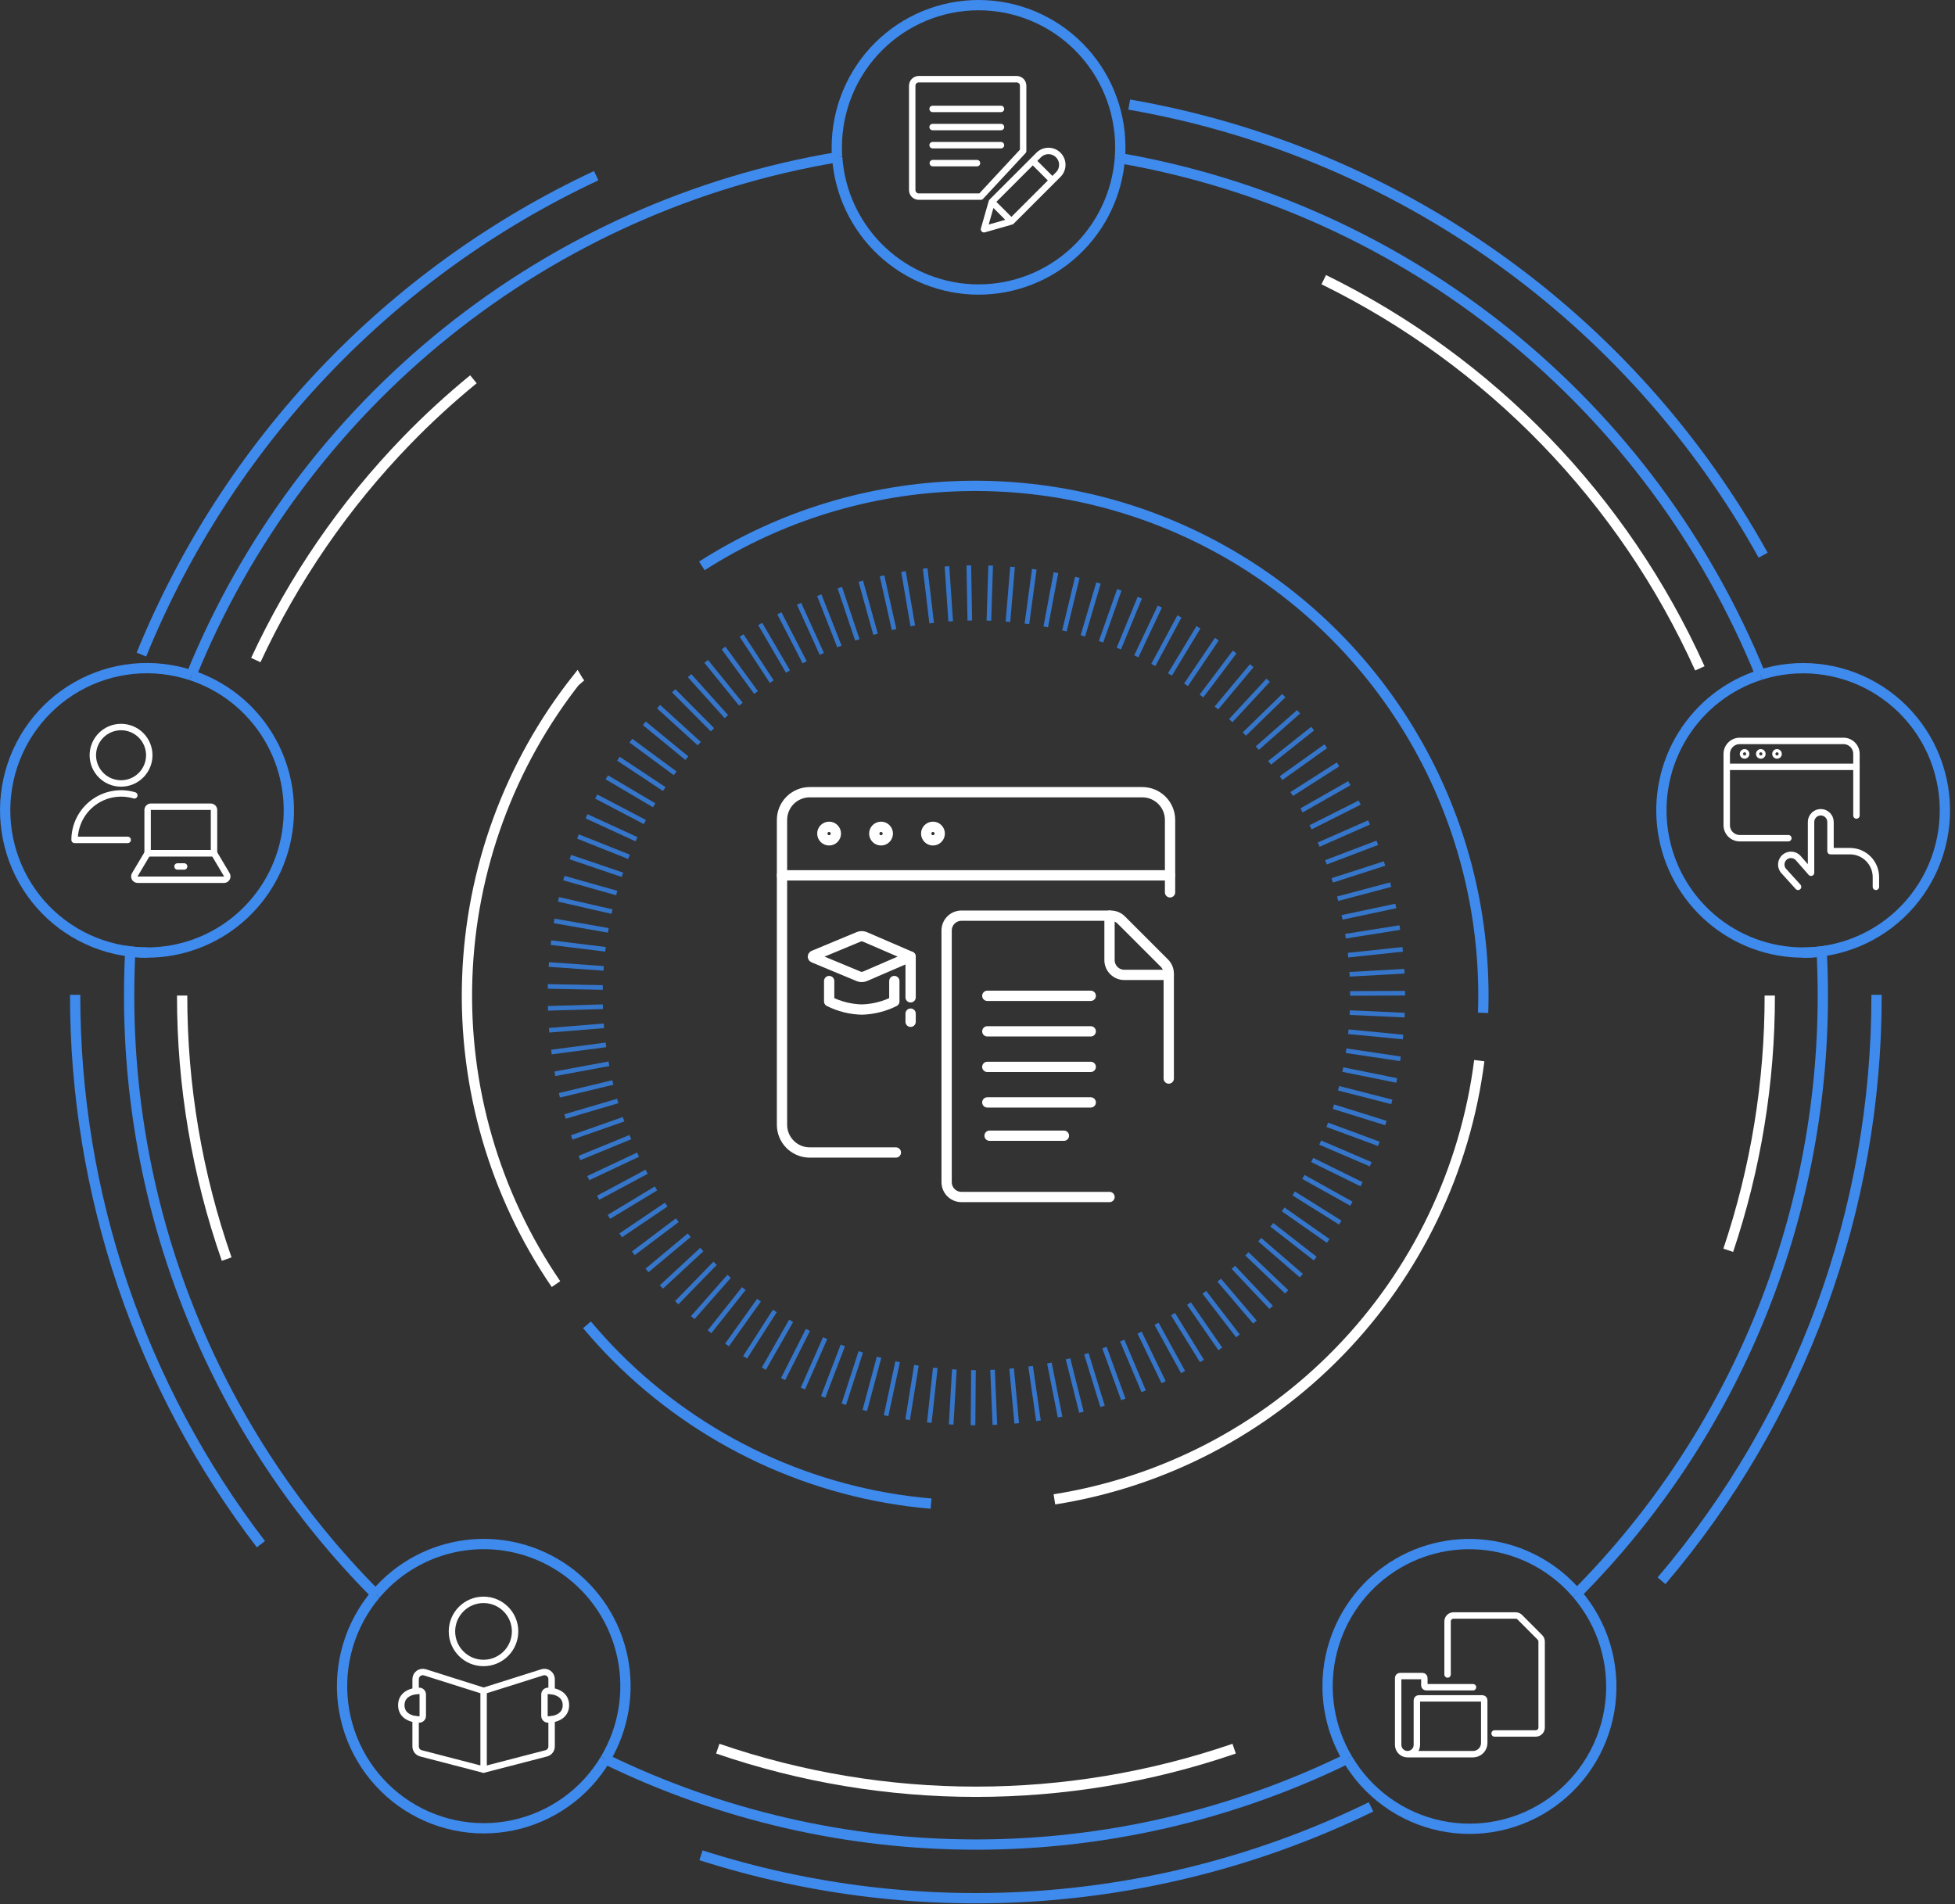 <svg width="540" height="526" viewBox="0 0 540 526" fill="none" xmlns="http://www.w3.org/2000/svg">
<rect x="0" y="0" width="540" height="526" fill="#333333" stroke="none"/>
<g clip-path="url(#clip0_789_1765)">
<path d="M231.243 43.428C191.805 50.035 154.708 66.653 123.481 91.703C92.254 116.752 67.936 149.398 52.84 186.537" stroke="#3E8AED" stroke-width="2.842"/>
<path d="M486.26 186.405C471.248 149.52 447.135 117.072 416.183 92.107C385.232 67.143 348.461 50.483 309.326 43.694" stroke="#3E8AED" stroke-width="2.842"/>
<path d="M435.551 440.236C479.131 396.329 503.564 336.872 503.489 274.915C503.489 270.842 503.379 266.805 503.187 262.829C501.494 263.052 499.787 263.166 498.079 263.167" stroke="#3E8AED" stroke-width="2.842"/>
<path d="M167.223 485.929C199.159 501.488 234.204 509.562 269.707 509.543C305.211 509.525 340.247 501.412 372.167 485.819" stroke="#3E8AED" stroke-width="2.842"/>
<path d="M40.636 263.132C39.077 263.127 37.52 263.029 35.973 262.842C35.772 266.87 35.672 270.897 35.672 274.926C35.597 336.957 60.092 396.478 103.766 440.393" stroke="#3E8AED" stroke-width="2.842"/>
<path d="M164.679 48.528C107.693 75.187 62.831 122.431 39.057 180.821" stroke="#3E8AED" stroke-width="2.842"/>
<path d="M487.006 153.364C468.921 120.832 443.81 92.769 413.512 71.232C383.214 49.694 348.497 35.227 311.904 28.89" stroke="#3E8AED" stroke-width="2.842"/>
<path d="M458.934 436.67C497.358 391.557 518.426 334.142 518.33 274.805" stroke="#3E8AED" stroke-width="2.842"/>
<path d="M193.619 512.503C254.732 532.072 321.011 527.282 378.697 499.126" stroke="#3E8AED" stroke-width="2.842"/>
<path d="M20.758 274.805C20.684 329.688 38.727 383.052 72.07 426.568" stroke="#3E8AED" stroke-width="2.842"/>
<path d="M130.765 104.771C124.305 110.051 118.154 115.7 112.343 121.69C95.157 139.416 81.065 159.917 70.658 182.332" stroke="white" stroke-width="2.842"/>
<path d="M469.524 184.628C448.407 137.8 411.668 99.828 365.637 77.254" stroke="white" stroke-width="2.842"/>
<path d="M477.367 345.381C484.985 322.708 488.859 298.937 488.836 275.011" stroke="white" stroke-width="2.842"/>
<path d="M198.258 483.053C244.485 498.924 294.663 498.924 340.891 483.053" stroke="white" stroke-width="2.842"/>
<path d="M50.311 275.011C50.281 299.8 54.44 324.415 62.611 347.811" stroke="white" stroke-width="2.842"/>
<path d="M309.324 43.694C309.396 42.703 309.445 41.7 309.445 40.697C309.445 30.28 305.319 20.29 297.977 12.925C290.633 5.559 280.675 1.421 270.29 1.421C259.905 1.421 249.946 5.559 242.602 12.925C235.26 20.29 231.135 30.28 231.135 40.697C231.135 41.627 231.135 42.546 231.243 43.452" stroke="#3E8AED" stroke-width="2.842"/>
<path d="M231.244 43.428C231.929 53.327 236.323 62.599 243.546 69.379C250.768 76.16 260.281 79.946 270.173 79.977C280.065 80.007 289.601 76.28 296.866 69.544C304.13 62.809 308.581 53.564 309.327 43.67" stroke="#3E8AED" stroke-width="2.842"/>
<path d="M372.166 485.819C374.924 490.523 378.629 494.598 383.044 497.786C387.459 500.973 392.488 503.203 397.81 504.332C403.132 505.462 408.63 505.468 413.954 504.347C419.277 503.227 424.311 501.007 428.731 497.827C433.152 494.648 436.864 490.58 439.631 485.88C442.396 481.182 444.157 475.957 444.798 470.539C445.44 465.121 444.948 459.628 443.357 454.41C441.764 449.192 439.105 444.365 435.55 440.236" stroke="#3E8AED" stroke-width="2.842"/>
<path d="M435.549 440.236C429.173 432.779 420.243 427.991 410.519 426.815C400.797 425.64 390.987 428.163 383.028 433.886C375.069 439.612 369.538 448.119 367.528 457.734C365.517 467.349 367.171 477.37 372.166 485.821" stroke="#3E8AED" stroke-width="2.842"/>
<path d="M103.767 440.393C100.267 444.533 97.662 449.356 96.115 454.558C94.567 459.759 94.112 465.226 94.778 470.613C95.443 476 97.215 481.19 99.981 485.855C102.747 490.52 106.448 494.559 110.849 497.718C115.25 500.875 120.256 503.083 125.551 504.203C130.846 505.323 136.315 505.329 141.612 504.222C146.91 503.113 151.921 500.916 156.329 497.767C160.737 494.618 164.446 490.588 167.222 485.929" stroke="#3E8AED" stroke-width="2.842"/>
<path d="M167.221 485.929C172.262 477.469 173.947 467.418 171.942 457.771C169.937 448.124 164.388 439.585 156.397 433.851C148.407 428.117 138.559 425.606 128.809 426.818C119.058 428.03 110.119 432.876 103.766 440.393" stroke="#3E8AED" stroke-width="2.842"/>
<path d="M503.186 262.793C508.568 262.079 513.745 260.25 518.385 257.422C523.026 254.594 527.029 250.828 530.141 246.366C533.252 241.903 535.405 236.84 536.46 231.497C537.518 226.155 537.455 220.65 536.276 215.334C535.098 210.018 532.831 205.004 529.618 200.615C526.405 196.224 522.317 192.552 517.613 189.831C512.91 187.111 507.693 185.401 502.295 184.812C496.898 184.221 491.437 184.763 486.26 186.405" stroke="#3E8AED" stroke-width="2.842"/>
<path d="M486.26 186.405C477.341 189.231 469.726 195.165 464.792 203.134C459.859 211.105 457.932 220.582 459.36 229.853C460.788 239.125 465.477 247.577 472.578 253.68C479.68 259.784 488.725 263.137 498.078 263.132C499.787 263.129 501.493 263.016 503.187 262.793" stroke="#3E8AED" stroke-width="2.842"/>
<path d="M52.841 186.538C47.644 184.819 42.145 184.212 36.7 184.756C31.254 185.301 25.983 186.983 21.226 189.697C16.468 192.41 12.331 196.095 9.081 200.51C5.83 204.926 3.539 209.977 2.354 215.337C1.17 220.695 1.118 226.245 2.203 231.625C3.288 237.005 5.485 242.098 8.653 246.574C11.821 251.05 15.889 254.81 20.595 257.612C25.301 260.415 30.54 262.195 35.974 262.842" stroke="#3E8AED" stroke-width="2.842"/>
<path d="M35.975 262.842C37.522 263.029 39.079 263.127 40.637 263.132C49.95 263.13 58.958 259.801 66.043 253.739C73.129 247.676 77.828 239.28 79.298 230.054C80.768 220.83 78.912 211.382 74.063 203.406C69.214 195.431 61.69 189.45 52.842 186.537" stroke="#3E8AED" stroke-width="2.842"/>
<path d="M160.308 188.87C159.953 188.462 159.639 188.02 159.367 187.553C140.723 211.14 130.1 240.098 129.058 270.181C128.015 300.266 136.606 329.894 153.572 354.722" stroke="white" stroke-width="2.842"/>
<path d="M409.659 279.785C410.525 254.149 404.393 228.763 391.925 206.367C379.457 183.972 361.127 165.419 338.914 152.711C316.701 140.002 291.45 133.622 265.886 134.259C240.321 134.897 215.416 142.526 193.859 156.326" stroke="#3E8AED" stroke-width="2.842"/>
<path d="M291.242 414.181C321.244 409.445 348.905 395.071 370.068 373.217C391.23 351.365 404.751 323.214 408.599 292.993" stroke="white" stroke-width="2.842"/>
<path d="M162.127 365.963C164.645 368.936 167.271 371.86 170.066 374.664C193.397 398.125 224.256 412.544 257.172 415.365" stroke="#3E8AED" stroke-width="2.842"/>
<path d="M387.986 280.413L372.818 279.723" stroke="#3576CB" stroke-width="1.279" stroke-miterlimit="10"/>
<path d="M387.552 286.468L372.443 285.005" stroke="#3576CB" stroke-width="1.279" stroke-miterlimit="10"/>
<path d="M386.828 292.486L371.805 290.25" stroke="#3576CB" stroke-width="1.279" stroke-miterlimit="10"/>
<path d="M385.793 298.468L370.902 295.459" stroke="#3576CB" stroke-width="1.279" stroke-miterlimit="10"/>
<path d="M384.443 304.39L369.732 300.618" stroke="#3576CB" stroke-width="1.279" stroke-miterlimit="10"/>
<path d="M382.804 310.226L368.311 305.707" stroke="#3576CB" stroke-width="1.279" stroke-miterlimit="10"/>
<path d="M380.853 315.978L366.613 310.71" stroke="#3576CB" stroke-width="1.279" stroke-miterlimit="10"/>
<path d="M378.612 321.61L364.66 315.629" stroke="#3576CB" stroke-width="1.279" stroke-miterlimit="10"/>
<path d="M376.081 327.133L362.455 320.426" stroke="#3576CB" stroke-width="1.279" stroke-miterlimit="10"/>
<path d="M373.286 332.51L360.01 325.115" stroke="#3576CB" stroke-width="1.279" stroke-miterlimit="10"/>
<path d="M370.203 337.731L357.336 329.671" stroke="#3576CB" stroke-width="1.279" stroke-miterlimit="10"/>
<path d="M366.878 342.796L354.42 334.082" stroke="#3576CB" stroke-width="1.279" stroke-miterlimit="10"/>
<path d="M363.287 347.677L351.301 338.348" stroke="#3576CB" stroke-width="1.279" stroke-miterlimit="10"/>
<path d="M359.456 352.379L347.951 342.445" stroke="#3576CB" stroke-width="1.279" stroke-miterlimit="10"/>
<path d="M355.396 356.863L344.408 346.36" stroke="#3576CB" stroke-width="1.279" stroke-miterlimit="10"/>
<path d="M351.118 361.153L340.674 350.094" stroke="#3576CB" stroke-width="1.279" stroke-miterlimit="10"/>
<path d="M346.625 365.212L336.758 353.635" stroke="#3576CB" stroke-width="1.279" stroke-miterlimit="10"/>
<path d="M341.939 369.031L332.662 356.983" stroke="#3576CB" stroke-width="1.279" stroke-miterlimit="10"/>
<path d="M337.059 372.62L328.408 360.101" stroke="#3576CB" stroke-width="1.279" stroke-miterlimit="10"/>
<path d="M331.999 375.957L324 363.013" stroke="#3576CB" stroke-width="1.279" stroke-miterlimit="10"/>
<path d="M326.781 379.013L319.457 365.684" stroke="#3576CB" stroke-width="1.279" stroke-miterlimit="10"/>
<path d="M321.409 381.817L314.771 368.126" stroke="#3576CB" stroke-width="1.279" stroke-miterlimit="10"/>
<path d="M315.903 384.331L309.975 370.325" stroke="#3576CB" stroke-width="1.279" stroke-miterlimit="10"/>
<path d="M310.276 386.566L305.072 372.258" stroke="#3576CB" stroke-width="1.279" stroke-miterlimit="10"/>
<path d="M304.543 388.487L300.072 373.938" stroke="#3576CB" stroke-width="1.279" stroke-miterlimit="10"/>
<path d="M298.71 390.12L295 375.352" stroke="#3576CB" stroke-width="1.279" stroke-miterlimit="10"/>
<path d="M292.809 391.449L289.857 376.512" stroke="#3576CB" stroke-width="1.279" stroke-miterlimit="10"/>
<path d="M286.844 392.476L284.664 377.406" stroke="#3576CB" stroke-width="1.279" stroke-miterlimit="10"/>
<path d="M280.833 393.19L279.424 378.023" stroke="#3576CB" stroke-width="1.279" stroke-miterlimit="10"/>
<path d="M274.796 393.6L274.158 378.385" stroke="#3576CB" stroke-width="1.279" stroke-miterlimit="10"/>
<path d="M268.762 393.708L268.881 378.482" stroke="#3576CB" stroke-width="1.279" stroke-miterlimit="10"/>
<path d="M262.725 393.504L263.604 378.3" stroke="#3576CB" stroke-width="1.279" stroke-miterlimit="10"/>
<path d="M256.688 392.996L258.339 377.865" stroke="#3576CB" stroke-width="1.279" stroke-miterlimit="10"/>
<path d="M250.701 392.186L253.123 377.153" stroke="#3576CB" stroke-width="1.279" stroke-miterlimit="10"/>
<path d="M244.748 391.062L247.941 376.174" stroke="#3576CB" stroke-width="1.279" stroke-miterlimit="10"/>
<path d="M238.869 389.636L242.808 374.929" stroke="#3576CB" stroke-width="1.279" stroke-miterlimit="10"/>
<path d="M233.074 387.908L237.761 373.43" stroke="#3576CB" stroke-width="1.279" stroke-miterlimit="10"/>
<path d="M227.363 385.878L232.797 371.665" stroke="#3576CB" stroke-width="1.279" stroke-miterlimit="10"/>
<path d="M221.773 383.569L227.918 369.648" stroke="#3576CB" stroke-width="1.279" stroke-miterlimit="10"/>
<path d="M216.305 380.959L223.16 367.375" stroke="#3576CB" stroke-width="1.279" stroke-miterlimit="10"/>
<path d="M210.98 378.083L218.522 364.874" stroke="#3576CB" stroke-width="1.279" stroke-miterlimit="10"/>
<path d="M205.811 374.941L214.016 362.13" stroke="#3576CB" stroke-width="1.279" stroke-miterlimit="10"/>
<path d="M200.811 371.533L209.642 359.157" stroke="#3576CB" stroke-width="1.279" stroke-miterlimit="10"/>
<path d="M195.98 367.884L205.437 355.967" stroke="#3576CB" stroke-width="1.279" stroke-miterlimit="10"/>
<path d="M191.342 363.98L201.39 352.572" stroke="#3576CB" stroke-width="1.279" stroke-miterlimit="10"/>
<path d="M186.92 359.859L197.522 348.97" stroke="#3576CB" stroke-width="1.279" stroke-miterlimit="10"/>
<path d="M182.691 355.508L193.848 345.176" stroke="#3576CB" stroke-width="1.279" stroke-miterlimit="10"/>
<path d="M178.703 350.952L190.365 341.211" stroke="#3576CB" stroke-width="1.279" stroke-miterlimit="10"/>
<path d="M174.945 346.203L187.077 337.066" stroke="#3576CB" stroke-width="1.279" stroke-miterlimit="10"/>
<path d="M171.438 341.261L184.016 332.752" stroke="#3576CB" stroke-width="1.279" stroke-miterlimit="10"/>
<path d="M168.186 336.148L181.185 328.293" stroke="#3576CB" stroke-width="1.279" stroke-miterlimit="10"/>
<path d="M165.199 330.868L178.597 323.689" stroke="#3576CB" stroke-width="1.279" stroke-miterlimit="10"/>
<path d="M162.486 325.441L176.233 318.964" stroke="#3576CB" stroke-width="1.279" stroke-miterlimit="10"/>
<path d="M160.066 319.882L174.115 314.118" stroke="#3576CB" stroke-width="1.279" stroke-miterlimit="10"/>
<path d="M157.922 314.202L172.246 309.176" stroke="#3576CB" stroke-width="1.279" stroke-miterlimit="10"/>
<path d="M156.064 308.425L170.63 304.135" stroke="#3576CB" stroke-width="1.279" stroke-miterlimit="10"/>
<path d="M154.512 302.565L169.283 299.024" stroke="#3576CB" stroke-width="1.279" stroke-miterlimit="10"/>
<path d="M153.27 296.619L168.197 293.851" stroke="#3576CB" stroke-width="1.279" stroke-miterlimit="10"/>
<path d="M152.32 290.624L167.368 288.63" stroke="#3576CB" stroke-width="1.279" stroke-miterlimit="10"/>
<path d="M151.68 284.595L166.812 283.374" stroke="#3576CB" stroke-width="1.279" stroke-miterlimit="10"/>
<path d="M151.355 278.54L166.524 278.092" stroke="#3576CB" stroke-width="1.279" stroke-miterlimit="10"/>
<path d="M151.318 272.485L166.498 272.787" stroke="#3576CB" stroke-width="1.279" stroke-miterlimit="10"/>
<path d="M151.596 266.431L166.74 267.507" stroke="#3576CB" stroke-width="1.279" stroke-miterlimit="10"/>
<path d="M152.174 260.388L167.245 262.238" stroke="#3576CB" stroke-width="1.279" stroke-miterlimit="10"/>
<path d="M153.066 254.394L168.018 257.004" stroke="#3576CB" stroke-width="1.279" stroke-miterlimit="10"/>
<path d="M154.26 248.437L169.054 251.82" stroke="#3576CB" stroke-width="1.279" stroke-miterlimit="10"/>
<path d="M155.752 242.564L170.353 246.696" stroke="#3576CB" stroke-width="1.279" stroke-miterlimit="10"/>
<path d="M157.547 236.762L171.919 241.657" stroke="#3576CB" stroke-width="1.279" stroke-miterlimit="10"/>
<path d="M159.633 231.07L173.741 236.689" stroke="#3576CB" stroke-width="1.279" stroke-miterlimit="10"/>
<path d="M162.018 225.487L175.813 231.832" stroke="#3576CB" stroke-width="1.279" stroke-miterlimit="10"/>
<path d="M164.68 220.036L178.125 227.083" stroke="#3576CB" stroke-width="1.279" stroke-miterlimit="10"/>
<path d="M167.607 214.731L180.692 222.453" stroke="#3576CB" stroke-width="1.279" stroke-miterlimit="10"/>
<path d="M170.812 209.583L183.474 217.97" stroke="#3576CB" stroke-width="1.279" stroke-miterlimit="10"/>
<path d="M174.258 204.604L186.487 213.62" stroke="#3576CB" stroke-width="1.279" stroke-miterlimit="10"/>
<path d="M177.969 199.806L189.715 209.438" stroke="#3576CB" stroke-width="1.279" stroke-miterlimit="10"/>
<path d="M181.908 195.202L193.149 205.427" stroke="#3576CB" stroke-width="1.279" stroke-miterlimit="10"/>
<path d="M186.076 190.816L196.799 201.595" stroke="#3576CB" stroke-width="1.279" stroke-miterlimit="10"/>
<path d="M190.475 186.646L200.631 197.958" stroke="#3576CB" stroke-width="1.279" stroke-miterlimit="10"/>
<path d="M195.064 182.707L204.644 194.526" stroke="#3576CB" stroke-width="1.279" stroke-miterlimit="10"/>
<path d="M199.859 179.008L208.822 191.299" stroke="#3576CB" stroke-width="1.279" stroke-miterlimit="10"/>
<path d="M204.836 175.552L213.162 188.29" stroke="#3576CB" stroke-width="1.279" stroke-miterlimit="10"/>
<path d="M209.979 172.362L217.641 185.498" stroke="#3576CB" stroke-width="1.279" stroke-miterlimit="10"/>
<path d="M215.281 169.425L222.257 182.949" stroke="#3576CB" stroke-width="1.279" stroke-miterlimit="10"/>
<path d="M220.713 166.779L227.002 180.64" stroke="#3576CB" stroke-width="1.279" stroke-miterlimit="10"/>
<path d="M226.293 164.41L231.859 178.573" stroke="#3576CB" stroke-width="1.279" stroke-miterlimit="10"/>
<path d="M231.967 162.331L236.81 176.76" stroke="#3576CB" stroke-width="1.279" stroke-miterlimit="10"/>
<path d="M237.762 160.543L241.846 175.214" stroke="#3576CB" stroke-width="1.279" stroke-miterlimit="10"/>
<path d="M243.629 159.057L246.954 173.921" stroke="#3576CB" stroke-width="1.279" stroke-miterlimit="10"/>
<path d="M249.557 157.885L252.123 172.894" stroke="#3576CB" stroke-width="1.279" stroke-miterlimit="10"/>
<path d="M255.545 157.014L257.34 172.132" stroke="#3576CB" stroke-width="1.279" stroke-miterlimit="10"/>
<path d="M261.568 156.447L262.593 171.637" stroke="#3576CB" stroke-width="1.279" stroke-miterlimit="10"/>
<path d="M267.605 156.192L267.87 171.42" stroke="#3576CB" stroke-width="1.279" stroke-miterlimit="10"/>
<path d="M273.64 156.24L273.146 171.455" stroke="#3576CB" stroke-width="1.279" stroke-miterlimit="10"/>
<path d="M279.677 156.591L278.412 171.758" stroke="#3576CB" stroke-width="1.279" stroke-miterlimit="10"/>
<path d="M285.687 157.244L283.65 172.338" stroke="#3576CB" stroke-width="1.279" stroke-miterlimit="10"/>
<path d="M291.663 158.21L288.855 173.172" stroke="#3576CB" stroke-width="1.279" stroke-miterlimit="10"/>
<path d="M297.579 159.479L294.014 174.283" stroke="#3576CB" stroke-width="1.279" stroke-miterlimit="10"/>
<path d="M303.422 161.051L299.109 175.649" stroke="#3576CB" stroke-width="1.279" stroke-miterlimit="10"/>
<path d="M309.181 162.924L304.121 177.28" stroke="#3576CB" stroke-width="1.279" stroke-miterlimit="10"/>
<path d="M314.83 165.099L309.035 179.166" stroke="#3576CB" stroke-width="1.279" stroke-miterlimit="10"/>
<path d="M320.361 167.552L313.867 181.305" stroke="#3576CB" stroke-width="1.279" stroke-miterlimit="10"/>
<path d="M325.771 170.283L318.566 183.685" stroke="#3576CB" stroke-width="1.279" stroke-miterlimit="10"/>
<path d="M331.024 173.293L323.156 186.308" stroke="#3576CB" stroke-width="1.279" stroke-miterlimit="10"/>
<path d="M336.107 176.567L327.59 189.171" stroke="#3576CB" stroke-width="1.279" stroke-miterlimit="10"/>
<path d="M341.024 180.108L331.867 192.265" stroke="#3576CB" stroke-width="1.279" stroke-miterlimit="10"/>
<path d="M345.745 183.891L335.998 195.565" stroke="#3576CB" stroke-width="1.279" stroke-miterlimit="10"/>
<path d="M350.276 187.915L339.951 199.069" stroke="#3576CB" stroke-width="1.279" stroke-miterlimit="10"/>
<path d="M354.601 192.157L343.709 202.768" stroke="#3576CB" stroke-width="1.279" stroke-miterlimit="10"/>
<path d="M358.697 196.616L347.287 206.659" stroke="#3576CB" stroke-width="1.279" stroke-miterlimit="10"/>
<path d="M362.576 201.269L350.674 210.72" stroke="#3576CB" stroke-width="1.279" stroke-miterlimit="10"/>
<path d="M366.203 206.127L353.842 214.949" stroke="#3576CB" stroke-width="1.279" stroke-miterlimit="10"/>
<path d="M369.589 211.155L356.781 219.336" stroke="#3576CB" stroke-width="1.279" stroke-miterlimit="10"/>
<path d="M372.708 216.351L359.504 223.867" stroke="#3576CB" stroke-width="1.279" stroke-miterlimit="10"/>
<path d="M375.565 221.704L361.998 228.532" stroke="#3576CB" stroke-width="1.279" stroke-miterlimit="10"/>
<path d="M378.142 227.191L364.238 233.318" stroke="#3576CB" stroke-width="1.279" stroke-miterlimit="10"/>
<path d="M380.432 232.81L366.24 238.212" stroke="#3576CB" stroke-width="1.279" stroke-miterlimit="10"/>
<path d="M382.431 238.539L367.986 243.192" stroke="#3576CB" stroke-width="1.279" stroke-miterlimit="10"/>
<path d="M384.142 244.364L369.469 248.268" stroke="#3576CB" stroke-width="1.279" stroke-miterlimit="10"/>
<path d="M385.551 250.261L370.697 253.415" stroke="#3576CB" stroke-width="1.279" stroke-miterlimit="10"/>
<path d="M386.649 256.231L371.648 258.611" stroke="#3576CB" stroke-width="1.279" stroke-miterlimit="10"/>
<path d="M387.443 262.249L372.348 263.856" stroke="#3576CB" stroke-width="1.279" stroke-miterlimit="10"/>
<path d="M387.925 268.291L372.77 269.138" stroke="#3576CB" stroke-width="1.279" stroke-miterlimit="10"/>
<path d="M388.105 274.358L372.926 274.43" stroke="#3576CB" stroke-width="1.279" stroke-miterlimit="10"/>
<path d="M388.775 484.573H406.866C407.689 484.573 408.477 484.249 409.059 483.671C409.64 483.092 409.967 482.309 409.967 481.492V469.676C409.967 469.54 409.913 469.409 409.816 469.314C409.719 469.217 409.587 469.163 409.451 469.163H391.877C391.739 469.163 391.608 469.217 391.51 469.314C391.414 469.409 391.36 469.54 391.36 469.676V482.005C391.36 482.686 391.087 483.34 390.602 483.821C390.118 484.303 389.461 484.573 388.775 484.573ZM388.775 484.573C388.09 484.573 387.432 484.303 386.947 483.821C386.463 483.34 386.191 482.686 386.191 482.005V463.512C386.191 463.377 386.245 463.246 386.342 463.15C386.439 463.053 386.571 462.999 386.707 462.999H392.91C393.048 462.999 393.179 463.053 393.275 463.15C393.373 463.246 393.427 463.377 393.427 463.512V465.567C393.427 465.703 393.481 465.834 393.578 465.931C393.676 466.027 393.807 466.081 393.945 466.081H406.866" stroke="white" stroke-width="1.776" stroke-linecap="round" stroke-linejoin="round"/>
<path d="M399.842 462.559V447.896C399.842 447.464 400.012 447.049 400.316 446.744C400.622 446.438 401.034 446.268 401.465 446.268H418.653C419.084 446.268 419.496 446.44 419.8 446.745L425.344 452.307C425.648 452.611 425.82 453.026 425.82 453.458V477.221C425.82 477.653 425.648 478.068 425.344 478.373C425.039 478.679 424.626 478.849 424.195 478.849H412.83" stroke="white" stroke-width="1.776" stroke-linecap="round" stroke-linejoin="round"/>
<path d="M476.957 211.835H512.784" stroke="white" stroke-width="1.776" stroke-linecap="round" stroke-linejoin="round"/>
<path d="M481.884 207.807C481.794 207.807 481.708 207.832 481.635 207.882C481.561 207.932 481.503 208.001 481.469 208.082C481.436 208.165 481.426 208.254 481.445 208.341C481.462 208.429 481.504 208.509 481.567 208.571C481.629 208.634 481.709 208.676 481.796 208.693C481.882 208.71 481.973 208.702 482.054 208.668C482.137 208.634 482.206 208.577 482.256 208.503C482.304 208.429 482.331 208.342 482.331 208.254C482.331 208.135 482.285 208.021 482.201 207.937C482.115 207.854 482.002 207.807 481.884 207.807Z" stroke="white" stroke-width="1.776" stroke-linecap="round" stroke-linejoin="round"/>
<path d="M486.362 207.807C486.274 207.807 486.187 207.832 486.113 207.882C486.039 207.932 485.982 208.001 485.948 208.082C485.914 208.165 485.906 208.254 485.923 208.341C485.94 208.429 485.982 208.509 486.045 208.571C486.107 208.634 486.188 208.676 486.275 208.693C486.362 208.71 486.451 208.702 486.534 208.668C486.615 208.634 486.686 208.577 486.734 208.503C486.784 208.429 486.809 208.342 486.809 208.254C486.809 208.135 486.762 208.021 486.679 207.937C486.595 207.854 486.481 207.807 486.362 207.807Z" stroke="white" stroke-width="1.776" stroke-linecap="round" stroke-linejoin="round"/>
<path d="M490.84 207.807C490.752 207.807 490.665 207.832 490.591 207.882C490.518 207.932 490.461 208.001 490.427 208.082C490.393 208.165 490.384 208.254 490.401 208.341C490.418 208.429 490.461 208.509 490.523 208.571C490.586 208.634 490.665 208.676 490.752 208.693C490.84 208.71 490.93 208.702 491.011 208.668C491.093 208.634 491.163 208.577 491.212 208.503C491.262 208.429 491.288 208.342 491.288 208.254C491.288 208.135 491.241 208.021 491.157 207.937C491.073 207.854 490.958 207.807 490.84 207.807Z" stroke="white" stroke-width="1.776" stroke-linecap="round" stroke-linejoin="round"/>
<path d="M493.969 231.541H480.534C479.584 231.541 478.672 231.163 478 230.491C477.329 229.818 476.951 228.908 476.951 227.958V208.253C476.951 207.302 477.329 206.391 478 205.719C478.672 205.047 479.584 204.669 480.534 204.669H509.196C510.146 204.669 511.057 205.047 511.729 205.719C512.402 206.391 512.778 207.302 512.778 208.253V225.271" stroke="white" stroke-width="1.776" stroke-linecap="round" stroke-linejoin="round"/>
<path d="M496.656 244.979L492.535 240.424C492.129 239.872 491.947 239.187 492.029 238.507C492.112 237.826 492.45 237.202 492.976 236.764C493.503 236.325 494.176 236.104 494.86 236.145C495.545 236.187 496.187 236.489 496.656 236.988L500.238 241.084V227.062C500.238 226.35 500.521 225.666 501.026 225.162C501.529 224.657 502.212 224.374 502.926 224.374C503.638 224.374 504.321 224.657 504.826 225.162C505.33 225.666 505.613 226.35 505.613 227.062V235.123H510.987C512.887 235.123 514.71 235.878 516.053 237.222C517.397 238.565 518.152 240.388 518.152 242.288V244.975" stroke="white" stroke-width="1.776" stroke-linecap="round" stroke-linejoin="round"/>
<path d="M279.365 61.164L271.795 63.327L273.958 55.757M279.365 61.164L292.305 48.225C292.659 47.87 292.942 47.449 293.134 46.985C293.325 46.521 293.425 46.024 293.425 45.522C293.425 45.02 293.325 44.523 293.134 44.059C292.942 43.595 292.659 43.173 292.305 42.818C291.95 42.463 291.528 42.182 291.065 41.989C290.6 41.797 290.103 41.699 289.601 41.699C289.099 41.699 288.602 41.797 288.137 41.989C287.674 42.182 287.252 42.463 286.898 42.818L273.958 55.757M279.365 61.164L273.958 55.757M285.275 44.44L290.682 49.847M270.895 54.315H253.773C253.295 54.315 252.836 54.125 252.498 53.787C252.161 53.449 251.971 52.991 251.971 52.513V23.676C251.971 23.198 252.161 22.739 252.498 22.402C252.836 22.064 253.295 21.874 253.773 21.874H280.808C281.285 21.874 281.744 22.064 282.082 22.402C282.42 22.739 282.609 23.198 282.609 23.676V41.699L270.895 54.315Z" stroke="white" stroke-width="1.776" stroke-linecap="round" stroke-linejoin="round"/>
<path d="M257.6 30.086H276.488" stroke="white" stroke-width="1.776" stroke-linecap="round"/>
<path d="M257.6 35.095H276.488" stroke="white" stroke-width="1.776" stroke-linecap="round"/>
<path d="M257.6 40.104H276.488" stroke="white" stroke-width="1.776" stroke-linecap="round"/>
<path d="M257.652 45.062H269.862" stroke="white" stroke-width="1.776" stroke-linecap="round"/>
<path d="M62.685 241.691C62.755 241.83 62.788 241.987 62.782 242.143C62.775 242.298 62.728 242.45 62.646 242.584C62.563 242.717 62.449 242.827 62.312 242.903C62.176 242.979 62.022 243.018 61.865 243.018H38.023C37.866 243.018 37.712 242.979 37.576 242.903C37.439 242.827 37.324 242.717 37.242 242.584C37.16 242.45 37.113 242.298 37.106 242.143C37.099 241.987 37.133 241.83 37.203 241.691L40.774 235.683H59.114L62.685 241.691Z" stroke="white" stroke-width="1.776" stroke-linecap="round" stroke-linejoin="round"/>
<path d="M41.69 222.844H58.197C58.44 222.844 58.673 222.941 58.846 223.113C59.018 223.285 59.114 223.518 59.114 223.761V235.683H40.773V223.761C40.773 223.518 40.87 223.285 41.042 223.113C41.214 222.941 41.447 222.844 41.69 222.844Z" stroke="white" stroke-width="1.776" stroke-linecap="round" stroke-linejoin="round"/>
<path d="M49.027 239.351H50.861" stroke="white" stroke-width="1.776" stroke-linecap="round" stroke-linejoin="round"/>
<path d="M25.643 208.629C25.643 210.697 26.464 212.679 27.926 214.142C29.387 215.604 31.37 216.425 33.438 216.425C35.505 216.425 37.487 215.604 38.949 214.142C40.411 212.679 41.232 210.697 41.232 208.629C41.232 206.562 40.411 204.58 38.949 203.117C37.487 201.657 35.505 200.835 33.438 200.835C31.37 200.835 29.387 201.657 27.926 203.117C26.464 204.58 25.643 206.562 25.643 208.629Z" stroke="white" stroke-width="1.776" stroke-linecap="round" stroke-linejoin="round"/>
<path d="M37.106 219.708C35.19 219.138 33.167 219.024 31.199 219.374C29.23 219.723 27.371 220.528 25.768 221.723C24.165 222.918 22.863 224.471 21.966 226.257C21.069 228.044 20.601 230.015 20.6 232.014H35.272" stroke="white" stroke-width="1.776" stroke-linecap="round" stroke-linejoin="round"/>
<path d="M114.798 474.933V482.366C114.784 482.815 114.923 483.256 115.192 483.615C115.462 483.975 115.846 484.232 116.281 484.344L133.58 488.832V467.084L117.368 461.963C117.073 461.871 116.759 461.848 116.454 461.899C116.148 461.949 115.859 462.07 115.608 462.253C115.358 462.436 115.155 462.675 115.014 462.951C114.873 463.226 114.799 463.532 114.798 463.842V467.143" stroke="white" stroke-width="1.776" stroke-linecap="round" stroke-linejoin="round"/>
<path d="M133.58 467.084L149.793 461.963C150.088 461.871 150.401 461.848 150.706 461.899C151.012 461.949 151.302 462.07 151.552 462.253C151.802 462.436 152.005 462.675 152.146 462.951C152.286 463.226 152.362 463.532 152.362 463.842V467.143" stroke="white" stroke-width="1.776" stroke-linecap="round" stroke-linejoin="round"/>
<path d="M152.362 474.933V482.366C152.376 482.815 152.237 483.256 151.968 483.615C151.698 483.975 151.314 484.232 150.88 484.344L133.58 488.832" stroke="white" stroke-width="1.776" stroke-linecap="round" stroke-linejoin="round"/>
<path d="M110.844 471.038C110.844 474.003 113.612 474.993 115.787 474.993C116.049 474.993 116.3 474.889 116.486 474.703C116.671 474.518 116.775 474.266 116.775 474.003V468.072C116.775 467.811 116.671 467.559 116.486 467.373C116.3 467.188 116.049 467.085 115.787 467.085C113.612 467.085 110.844 468.072 110.844 471.038Z" stroke="white" stroke-width="1.776" stroke-linecap="round" stroke-linejoin="round"/>
<path d="M156.316 471.038C156.316 474.003 153.548 474.993 151.374 474.993C151.111 474.993 150.859 474.889 150.675 474.703C150.489 474.518 150.385 474.266 150.385 474.003V468.072C150.385 467.811 150.489 467.559 150.675 467.373C150.859 467.188 151.111 467.085 151.374 467.085C153.548 467.085 156.316 468.072 156.316 471.038Z" stroke="white" stroke-width="1.776" stroke-linecap="round" stroke-linejoin="round"/>
<path d="M133.555 459.378C138.371 459.378 142.275 455.474 142.275 450.659C142.275 445.843 138.371 441.939 133.555 441.939C128.74 441.939 124.836 445.843 124.836 450.659C124.836 455.474 128.74 459.378 133.555 459.378Z" stroke="white" stroke-width="1.776"/>
<path d="M306.465 330.657H265.562C264.478 330.657 263.438 330.225 262.671 329.459C261.903 328.692 261.473 327.652 261.473 326.566V257.033C261.473 255.948 261.903 254.908 262.671 254.141C263.438 253.373 264.478 252.943 265.562 252.943H306.833C307.906 252.947 308.935 253.373 309.697 254.129L321.639 266.072C322.395 266.835 322.821 267.862 322.826 268.935V297.935" stroke="white" stroke-width="2.842" stroke-linecap="round" stroke-linejoin="round"/>
<path d="M306.465 252.943V265.213C306.465 266.298 306.895 267.339 307.663 268.105C308.43 268.873 309.47 269.303 310.555 269.303H322.825" stroke="white" stroke-width="2.842" stroke-linecap="round" stroke-linejoin="round"/>
<path d="M237.192 258.786L224.706 263.984C224.652 264.005 224.606 264.044 224.575 264.092C224.542 264.14 224.525 264.196 224.525 264.254C224.525 264.312 224.542 264.368 224.575 264.416C224.606 264.464 224.652 264.501 224.706 264.524L237.192 269.721C237.727 269.934 238.324 269.934 238.858 269.721L251.525 264.254L238.858 258.786C238.324 258.574 237.727 258.574 237.192 258.786Z" stroke="white" stroke-width="2.842" stroke-linecap="round" stroke-linejoin="round"/>
<path d="M229.027 271.004V276.628C231.825 278.03 234.898 278.797 238.027 278.879C241.156 278.797 244.228 278.03 247.026 276.628V271.004" stroke="white" stroke-width="2.842" stroke-linecap="round" stroke-linejoin="round"/>
<path d="M251.525 264.254V275.504" stroke="white" stroke-width="2.842" stroke-linecap="round" stroke-linejoin="round"/>
<path d="M251.525 280.003V282.254" stroke="white" stroke-width="2.842" stroke-linecap="round" stroke-linejoin="round"/>
<path d="M272.711 275.081H301.282" stroke="white" stroke-width="2.842" stroke-linecap="round"/>
<path d="M272.711 284.897H301.282" stroke="white" stroke-width="2.842" stroke-linecap="round"/>
<path d="M272.711 294.714H301.282" stroke="white" stroke-width="2.842" stroke-linecap="round"/>
<path d="M272.711 304.53H301.282" stroke="white" stroke-width="2.842" stroke-linecap="round"/>
<path d="M273.332 313.726H293.869" stroke="white" stroke-width="2.842" stroke-linecap="round"/>
<path d="M323.185 246.5V226.492C323.184 224.463 322.377 222.514 320.94 221.079C319.503 219.644 317.557 218.838 315.526 218.838H223.654C222.649 218.838 221.654 219.036 220.725 219.421C219.797 219.806 218.953 220.369 218.242 221.081C216.806 222.516 216 224.463 216 226.492V310.709C216 312.74 216.806 314.686 218.242 316.122C218.953 316.832 219.797 317.396 220.725 317.781C221.654 318.165 222.649 318.364 223.654 318.364H247.456" stroke="white" stroke-width="2.842" stroke-linecap="round" stroke-linejoin="round"/>
<path d="M216 241.806H323.185" stroke="white" stroke-width="2.842" stroke-linecap="round" stroke-linejoin="round"/>
<path d="M229.01 232.139C230.045 232.139 230.883 231.301 230.883 230.267C230.883 229.233 230.045 228.395 229.01 228.395C227.977 228.395 227.139 229.233 227.139 230.267C227.139 231.301 227.977 232.139 229.01 232.139Z" stroke="white" stroke-width="2.842" stroke-linecap="round" stroke-linejoin="round"/>
<path d="M243.356 232.139C244.39 232.139 245.229 231.301 245.229 230.267C245.229 229.233 244.39 228.395 243.356 228.395C242.323 228.395 241.484 229.233 241.484 230.267C241.484 231.301 242.323 232.139 243.356 232.139Z" stroke="white" stroke-width="2.842" stroke-linecap="round" stroke-linejoin="round"/>
<path d="M257.697 232.139C258.73 232.139 259.569 231.301 259.569 230.267C259.569 229.233 258.73 228.395 257.697 228.395C256.663 228.395 255.824 229.233 255.824 230.267C255.824 231.301 256.663 232.139 257.697 232.139Z" stroke="white" stroke-width="2.842" stroke-linecap="round" stroke-linejoin="round"/>
</g>
<defs>
<clipPath id="clip0_789_1765">
<rect width="539.99" height="525.78" fill="white" transform="translate(0.004)"/>
</clipPath>
</defs>
</svg>
